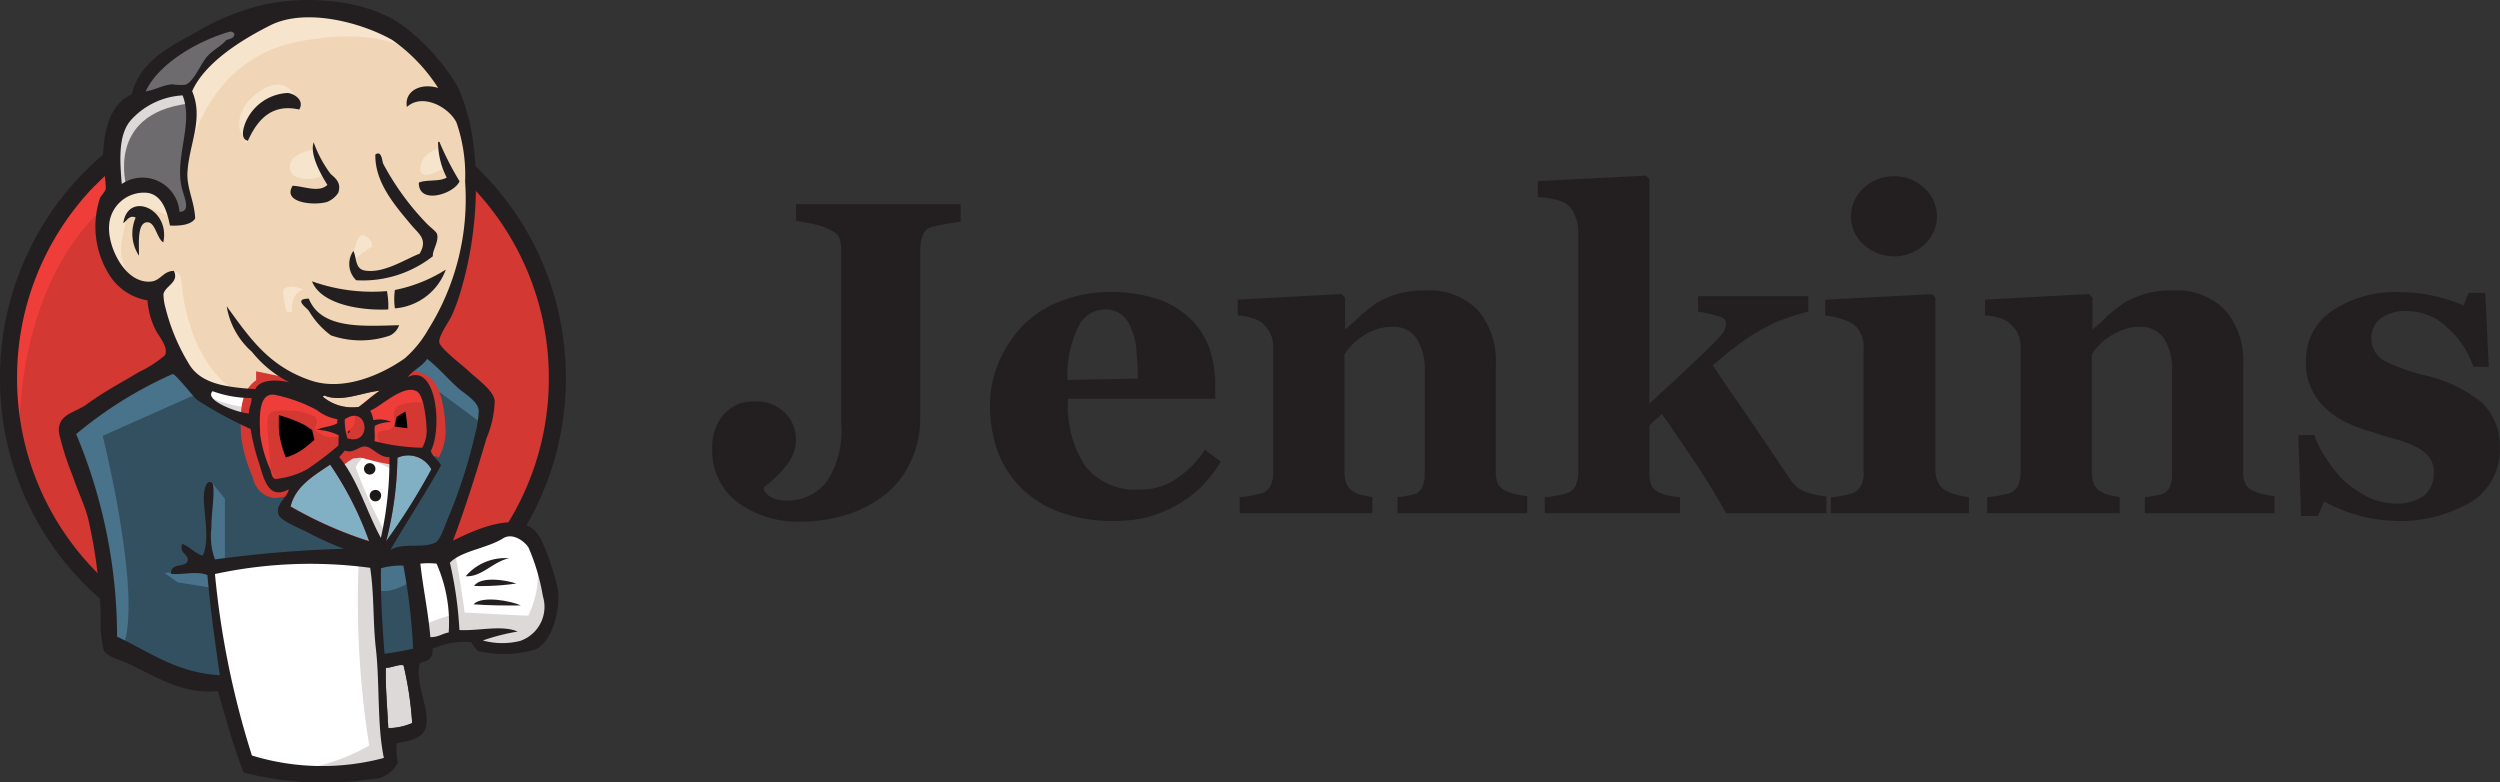 <?xml version="1.0" encoding="UTF-8"?>
<svg xmlns="http://www.w3.org/2000/svg" width="131.169" height="41.048" viewBox="0 0 131.169 41.048">
  <rect x="0" y="0" width="131.169" height="41.048" fill="#333333" stroke="none"/>
  <g id="jenkins-Full-logo" transform="translate(-111.907 -155.432)">
    <g id="Group_6738" data-name="Group 6738" transform="translate(111.014 155.136)">
      <path id="Path_74637" data-name="Path 74637" d="M33.467,58.187a14.568,14.568,0,0,1-14.4,14.727,14.731,14.731,0,0,1,0-29.454,14.568,14.568,0,0,1,14.4,14.727" transform="translate(-3.329 -38.112)" fill="#d33833"></path>
      <path id="Path_74638" data-name="Path 74638" d="M4.029,68.843s-1.045-15.354,13.113-15.8L16.155,51.4,8.478,53.977l-2.2,2.52-1.916,3.67L3.274,64.441,3.6,67.3" transform="translate(-2.103 -45.121)" fill="#ef3d3a"></path>
      <path id="Path_74639" data-name="Path 74639" d="M5.876,45.162a14.443,14.443,0,0,0-4.088,10.1h0a14.443,14.443,0,0,0,4.088,10.1h0a13.721,13.721,0,0,0,9.86,4.181h0A13.721,13.721,0,0,0,25.6,65.371h0a14.443,14.443,0,0,0,4.088-10.1h0a14.443,14.443,0,0,0-4.088-10.1h0a13.767,13.767,0,0,0-9.861-4.181h0a13.74,13.74,0,0,0-9.86,4.181ZM5.237,65.987A15.292,15.292,0,0,1,.893,55.267h0A15.341,15.341,0,0,1,5.237,44.535h0a14.661,14.661,0,0,1,10.5-4.448h0a14.661,14.661,0,0,1,10.5,4.448h0a15.3,15.3,0,0,1,4.344,10.732h0a15.292,15.292,0,0,1-4.344,10.72h0a14.615,14.615,0,0,1-10.5,4.448h0a14.615,14.615,0,0,1-10.5-4.448Z" transform="translate(0 -35.133)" fill="#231f20"></path>
      <path id="Path_74640" data-name="Path 74640" d="M62.8,24.451l-2.2.325-2.962.337-1.916.046-1.87-.058-1.429-.441-1.266-1.37-.987-2.8-.221-.6-1.312-.441-.767-1.266-.546-1.812.6-1.591,1.429-.5,1.15.546.546,1.208.662-.1.221-.279-.221-1.266-.058-1.591.325-2.2-.012-1.254,1-1.6,1.754-1.266L57.795,5.16l3.4.5L64.159,7.8l1.371,2.2.883,1.591.221,3.949-.662,3.4-1.208,3.02-1.138,1.614" transform="translate(-41.002 -4.294)" fill="#f0d6b7"></path>
      <path id="Path_74641" data-name="Path 74641" d="M46.837,173.591l-7.84.325v1.312l.662,4.611-.325.383-5.482-1.87-.383-.662-.546-6.2-1.289-3.717-.279-.883,4.39-3.02,1.37-.546,1.208,1.487,1.045.929,1.208.383.546.163.662,2.857.5.6,1.266-.441-.883,1.707,4.762,2.253-.592.325" transform="translate(-26.896 -143.946)" fill="#335061"></path>
      <path id="Path_74642" data-name="Path 74642" d="M50.825,18.742l1.429-.5,1.15.546L53.95,20l.662-.1.163-.662-.325-1.266.325-3.02L54.5,13.295l.987-1.15,2.137-1.7-.6-.825L54,11.111,52.73,12.1l-.708,1.533L50.93,15.118,50.6,16.872l.221,1.87" transform="translate(-43.893 -8.237)" fill="#6d6b6d"></path>
      <path id="Path_74644" data-name="Path 74644" d="M51.429,46.131s-1.15-3.844,3.24-4.39l-.163-.662-3.02.708L50.6,44.645l.221,1.87.6-.383" transform="translate(-43.893 -36.009)" fill="#dcd9d8"></path>
      <path id="Path_74645" data-name="Path 74645" d="M72.633,122.545l.72-.7a.463.463,0,0,1,.383.418c.058.383.221,3.844,2.578,5.7.221.174-1.754-.279-1.754-.279l-1.754-2.741" transform="translate(-63.342 -107.324)" fill="#f7e4cd"></path>
      <path id="Path_74646" data-name="Path 74646" d="M158.842,107.254s.128-1.661.581-1.533a.621.621,0,0,1,.453.581s-1.092.7-1.034.952" transform="translate(-139.459 -93.079)" fill="#f7e4cd"></path>
      <path id="Path_74647" data-name="Path 74647" d="M190.275,66.878s-.906.186-.987.987.987.163,1.15.1" transform="translate(-166.339 -58.788)" fill="#f7e4cd"></path>
      <path id="Path_74648" data-name="Path 74648" d="M131.986,67.374s-1.208.163-1.208.929,1.371.708,1.754.383" transform="translate(-114.682 -59.226)" fill="#f7e4cd"></path>
      <path id="Path_74649" data-name="Path 74649" d="M50.5,85.833s-2.079-1.266-2.3-.058-.708,2.079.325,3.345l-.708-.221-.662-1.7-.221-1.649L48.2,84.242l1.429.1.825.662.046.825" transform="translate(-40.651 -74.12)" fill="#f7e4cd"></path>
      <path id="Path_74650" data-name="Path 74650" d="M85.384,9.349s.929-4.832,5.645-5.761c3.879-.767,5.923.163,6.69,1.045,0,0-3.461-4.111-6.748-2.857s-5.7,3.566-5.645,5.041c.093,2.532.058,2.532.058,2.532" transform="translate(-74.549 -1.097)" fill="#f7e4cd"></path>
      <path id="Path_74652" data-name="Path 74652" d="M111.266,39.515s-.279-2.183-2.137-.918c-1.208.825-1.092,1.974-.883,2.2s.163.662.325.36.116-1.289.72-1.568,1.591-.581,1.974-.07" transform="translate(-94.67 -33.469)" fill="#f7e4cd"></path>
      <path id="Path_74653" data-name="Path 74653" d="M38.423,164.46l-5.157,2.3s2.137,8.5,1.045,11.138l-.767-.279-.058-3.24-1.429-6.132-.6-1.7,5.377-3.624,1.591,1.533" transform="translate(-26.984 -143.595)" fill="#49728b"></path>
      <path id="Path_74654" data-name="Path 74654" d="M93.614,216.211l.732.894v3.287h-.871s-.1-2.3-.1-2.578.1-1.266.1-1.266" transform="translate(-81.653 -190.642)" fill="#49728b"></path>
      <path id="Path_74655" data-name="Path 74655" d="M76.992,256.2l-2.474.1.708.5,1.754.279" transform="translate(-65.007 -225.949)" fill="#49728b"></path>
      <path id="Path_74656" data-name="Path 74656" d="M167.789,251.1l2.032-.058.5,5.041-2.079.279-.453-5.261" transform="translate(-147.361 -221.394)" fill="#335061"></path>
      <path id="Path_74657" data-name="Path 74657" d="M172.453,167.516l3.066-.163s1.266-3.182,1.266-3.345,1.092-4.611,1.092-4.611l-2.474-2.578-.5-.441-1.312,1.312v5.1l-1.138,4.727" transform="translate(-151.479 -137.813)" fill="#335061"></path>
      <path id="Path_74658" data-name="Path 74658" d="M169.705,248.26l-1.916.383.279,1.533c.708.325,1.916-.546,1.916-.546" transform="translate(-147.361 -218.94)" fill="#49728b"></path>
      <path id="Path_74659" data-name="Path 74659" d="M184.657,157.616l3.844,2.857.1-1.312-2.9-2.683-1.045,1.138" transform="translate(-162.254 -137.901)" fill="#49728b"></path>
      <path id="Path_74660" data-name="Path 74660" d="M98.346,262.249l-1.138-4.611-.569-3.4-.093-2.52,5.145-.279h3.194l-.29,5.761.5,4.448-.058.825-4.17.325-2.52-.546" transform="translate(-84.457 -221.744)" fill="#fff"></path>
      <path id="Path_74661" data-name="Path 74661" d="M135.278,248.585a48.322,48.322,0,0,0,.546,9.768,10.4,10.4,0,0,1-4.053,1.312l4.611-.163.546-.325-.662-8.989-.174-1.928" transform="translate(-115.559 -218.94)" fill="#dcd9d8"></path>
      <path id="Path_74662" data-name="Path 74662" d="M185.734,244.435l2.137-.6,4.053-.221.6-1.87-1.092-3.24-1.266-.163-1.754.546-1.673.825-.894-.163-.7.279" transform="translate(-162.692 -210.179)" fill="#fff"></path>
      <path id="Path_74663" data-name="Path 74663" d="M189.817,251.567a7.859,7.859,0,0,1,1.649-.6l-.6-3.02.708-.279s.5,2.857.5,3.182c0,0,3.066.163,3.345.163a4.993,4.993,0,0,0,.5-2.578l.6,1.754.058.987-.883,1.312-.987.221-1.649-.058-.546-.709-1.916.279-.6.221" transform="translate(-166.81 -218.414)" fill="#dcd9d8"></path>
      <path id="Path_74664" data-name="Path 74664" d="M152.7,205.185l-1.208-3.066-1.266-1.812s.279-.767.662-.767h1.266l1.208.441-.1,2.032-.558,3.171" transform="translate(-131.854 -175.923)" fill="#fff"></path>
      <path id="Path_74665" data-name="Path 74665" d="M152.331,203.177a25.479,25.479,0,0,1-1.533-3.4s.279-.662.662-.5,1.208.6,1.208.6v-1.045l-1.87-.383-1.266.163,2.137,5.064.441.058" transform="translate(-131.241 -174.96)" fill="#dcd9d8"></path>
      <path id="Path_74666" data-name="Path 74666" d="M93.84,172.461l-1.521-.163-1.429-.441v.5l.7.767,2.2.987" transform="translate(-79.463 -151.48)" fill="#fff"></path>
      <path id="Path_74667" data-name="Path 74667" d="M94.018,178.406a6.086,6.086,0,0,0,2.253.546l.058.662-1.533-.325-.929-.662.151-.221" transform="translate(-82.091 -157.262)" fill="#dcd9d8"></path>
      <path id="Path_74668" data-name="Path 74668" d="M169.526,178.2a10.142,10.142,0,0,1-2.509-.348,5.737,5.737,0,0,1,.035-.813,1.916,1.916,0,0,1,.859-.186,1.485,1.485,0,0,0-.952-.1,1.578,1.578,0,0,0-.163-.5c.523-.186,1.754-1.405,2.451-1.01.337.2.476,1.289.5,1.835a1.921,1.921,0,0,1-.221,1.127" transform="translate(-146.485 -154.394)" fill="#d33833"></path>
      <path id="Path_74669" data-name="Path 74669" d="M169.526,178.2a10.142,10.142,0,0,1-2.509-.348,5.737,5.737,0,0,1,.035-.813,1.916,1.916,0,0,1,.859-.186,1.485,1.485,0,0,0-.952-.1,1.578,1.578,0,0,0-.163-.5c.523-.186,1.754-1.405,2.451-1.01.337.2.476,1.289.5,1.835a1.921,1.921,0,0,1-.221,1.127Z" transform="translate(-146.485 -154.394)" stroke="#d33833" stroke-width="2"></path>
      <path id="Path_74670" data-name="Path 74670" d="M121.382,178.383a1.252,1.252,0,0,1-.012.209c-.29.186-.755.186-1.08.348a3.044,3.044,0,0,1,1.161.29c-.012.174-.012.36-.023.534-.534.36-1.022.906-1.649,1.254a4.221,4.221,0,0,1-1.649.5c-.174-.046-.2-.267-.267-.476a6.9,6.9,0,0,1-.534-1.835c-.035-.848-.128-2.276.79-2.1a8.01,8.01,0,0,1,2.172.79,2.2,2.2,0,0,0,1.092.488" transform="translate(-102.789 -156.101)" fill="#d33833"></path>
      <path id="Path_74671" data-name="Path 74671" d="M121.382,178.383a1.252,1.252,0,0,1-.012.209c-.29.186-.755.186-1.08.348a3.044,3.044,0,0,1,1.161.29c-.012.174-.012.36-.023.534-.534.36-1.022.906-1.649,1.254a4.221,4.221,0,0,1-1.649.5c-.174-.046-.2-.267-.267-.476a6.9,6.9,0,0,1-.534-1.835c-.035-.848-.128-2.276.79-2.1a8.01,8.01,0,0,1,2.172.79,2.2,2.2,0,0,0,1.092.488Z" transform="translate(-102.789 -156.101)" stroke="#d33833" stroke-width="2"></path>
      <path id="Path_74672" data-name="Path 74672" d="M155.469,187.841a3.177,3.177,0,0,1-.139-1c1.243-.825,1.463,1.417.139,1" transform="translate(-136.353 -164.549)" fill="#d33833"></path>
      <path id="Path_74673" data-name="Path 74673" d="M155.469,187.841a3.177,3.177,0,0,1-.139-1c1.243-.825,1.463,1.417.139,1Z" transform="translate(-136.353 -164.549)" stroke="#d33833" stroke-width="2"></path>
      <path id="Path_74674" data-name="Path 74674" d="M166.163,175.056s-.383-.546-.1-.708.546,0,.709-.279,0-.441.058-.767.325-.383.6-.441,1.045-.163,1.15.1l-.325-.987-.662-.221-2.079,1.208-.1.6v1.208" transform="translate(-145.259 -151.392)" fill="#ef3d3a"></path>
      <path id="Path_74675" data-name="Path 74675" d="M114.925,179.416c-.07-.86-.139-1.707-.209-2.567-.116-1.277.3-1.057,1.417-1.057a2.862,2.862,0,0,1,1.1.325c.3.616-.5.476.348.941.709.383,1.975-.232,1.684-1.1-.163-.2-.836-.058-1.08-.186l-1.289-.662c-.546-.279-1.8-.7-2.381-.3-1.475,1,.093,3.508.616,4.553" transform="translate(-99.782 -153.94)" fill="#ef3d3a"></path>
      <path id="Path_74676" data-name="Path 74676" d="M112.747,42.743c-1.5-.348-2.242.627-2.694,1.638-.407-.093-.244-.65-.139-.929a2.534,2.534,0,0,1,2.23-1.58c.372.046.883.395.6.871" transform="translate(-96.152 -36.698)" fill="#231f20"></path>
      <path id="Path_74677" data-name="Path 74677" d="M189.635,63.9h.07a15.721,15.721,0,0,0,1.057,2.067c-.29.674-2.16,1.254-2.137.07.407-.174,1.1-.035,1.463-.267a4.074,4.074,0,0,1-.453-1.87" transform="translate(-165.757 -56.16)" fill="#231f20"></path>
      <path id="Path_74678" data-name="Path 74678" d="M132.323,64.1a6.371,6.371,0,0,0,.883,1.649c.209.2.6.441.407,1a1.278,1.278,0,0,1-.581.476c-.708.209-2.369.046-1.812-.848.592.023,1.382.383,1.824-.046-.337-.534-.941-1.6-.72-2.23" transform="translate(-114.973 -56.335)" fill="#231f20"></path>
      <path id="Path_74679" data-name="Path 74679" d="M161.82,74.46a5.946,5.946,0,0,1-4.03,1.266,1.189,1.189,0,0,1-.151-1.533c.186.325.07.929.6,1.022,1,.174,2.16-.616,2.88-.883.441-.755-.035-1.022-.441-1.51-.825-.987-1.916-2.218-1.882-3.693.337-.244.36.372.407.476a13.939,13.939,0,0,0,2.288,3.147c.2.209.511.418.546.558.1.395-.267.883-.221,1.15" transform="translate(-138.209 -60.726)" fill="#231f20"></path>
      <path id="Path_74680" data-name="Path 74680" d="M58.263,94.6c-.337-.2-.418-1.034-.813-1.057-.569-.035-.465,1.092-.465,1.754a2.1,2.1,0,0,1-.174-2c-.325-.163-.465.174-.65.29.244-1.684,2.474-.778,2.1,1.01" transform="translate(-48.799 -81.584)" fill="#231f20"></path>
      <path id="Path_74681" data-name="Path 74681" d="M180.314,121.153a3.1,3.1,0,0,1-2.671,2.033,3.324,3.324,0,0,1,0-.964,7.9,7.9,0,0,0,2.671-1.069" transform="translate(-156.03 -106.711)" fill="#231f20"></path>
      <path id="Path_74682" data-name="Path 74682" d="M140.8,126.412a9.354,9.354,0,0,0,3.926.511,4.235,4.235,0,0,1,.07.964c-1.638.07-3.566-.337-4-1.475" transform="translate(-123.531 -111.354)" fill="#231f20"></path>
      <path id="Path_74683" data-name="Path 74683" d="M136.32,134.152c.65,1.626,2.869,1.44,4.739,1.394a.94.94,0,0,1-.488.546,4.762,4.762,0,0,1-3.089-.012,4.311,4.311,0,0,1-1.161-1.289c-.128-.174-.825-.627,0-.639" transform="translate(-119.225 -118.188)" fill="#231f20"></path>
      <path id="Path_74684" data-name="Path 74684" d="M176.322,205.073a32.473,32.473,0,0,1-2.381,3.775,18.48,18.48,0,0,0,.592-4.378,1.376,1.376,0,0,1,1.789.6" transform="translate(-152.793 -180.154)" fill="#81b0c4"></path>
      <path id="Path_74685" data-name="Path 74685" d="M211.938,250.543c-.848.174-1.44,1-2.276.941a2.716,2.716,0,0,1,2.276-.941" transform="translate(-184.333 -220.956)" fill="#231f20"></path>
      <path id="Path_74686" data-name="Path 74686" d="M215.64,260.329a12.784,12.784,0,0,1-2.207.128c.337-.511,1.614-.325,2.207-.128" transform="translate(-187.662 -229.417)" fill="#231f20"></path>
      <path id="Path_74687" data-name="Path 74687" d="M215.62,269.336c-.778.012-1.742,0-2.485-.058.441-.476,1.986-.174,2.485.058" transform="translate(-187.399 -237.275)" fill="#231f20"></path>
      <path id="Path_74688" data-name="Path 74688" d="M174.726,298.365a17.97,17.97,0,0,1,.453,3.031,3.283,3.283,0,0,1-1.254.267c-.035-.906-.163-2.3-.128-3.171.279.023.7-.2.929-.128" transform="translate(-152.66 -263.168)" fill="#dcd9d8"></path>
      <path id="Path_74689" data-name="Path 74689" d="M148.46,175.429c-.395.256-.72.569-1.1.848a2.382,2.382,0,0,1-1.893-.534c.012-.035.07-.023.07-.07.894.395,2.032-.163,2.927-.244" transform="translate(-127.649 -154.634)" fill="#f0d6b7"></path>
      <path id="Path_74690" data-name="Path 74690" d="M131.175,210.766c.244-1.057,1.208-1.614,2.079-2.2a17.655,17.655,0,0,1,2.044,4.018,20.579,20.579,0,0,1-4.123-1.823" transform="translate(-115.032 -183.896)" fill="#81b0c4"></path>
      <path id="Path_74691" data-name="Path 74691" d="M44.411,35.336c-.035.871.081,2.253.128,3.171a3.284,3.284,0,0,0,1.254-.267,17.969,17.969,0,0,0-.453-3.031c-.232-.081-.65.139-.929.128Zm-8.966-4.924a45.524,45.524,0,0,0,1.94,9.524,12.562,12.562,0,0,0,6.922.128c-.36-1.742-.209-3.867-.418-5.737-.163-1.405-.081-2.811-.3-4.239a23.662,23.662,0,0,0-8.142.325Zm8.711-.3c-.023,1.5.07,2.985.186,4.483a14.331,14.331,0,0,0,1.5-.267,31.529,31.529,0,0,0-.511-4.355,3.689,3.689,0,0,0-1.173.139Zm2.915-.244a4.136,4.136,0,0,0-.848,0c.128,1.22.418,2.567.523,3.856.407.012.627-.186.964-.244a7.649,7.649,0,0,0-.639-3.612ZM51.5,33.908a1.891,1.891,0,0,0,1.15-2.334,10.9,10.9,0,0,0-.755-2.555c-.221-.337-.836-.79-1.336-.476-.8.511-2.207.662-2.787,1.278a20.358,20.358,0,0,1,.5,3.531c1,.058,2.218-.279,3.055.081A10.743,10.743,0,0,0,49.5,33.9a3.848,3.848,0,0,0,2,.012Zm-7.967-5.215a17.655,17.655,0,0,0-2.044-4.018c-.871.581-1.823,1.138-2.079,2.2a21.179,21.179,0,0,0,4.123,1.823Zm1.487-4.378a18.479,18.479,0,0,1-.592,4.378A33.485,33.485,0,0,0,46.8,24.918a1.376,1.376,0,0,0-1.789-.6Zm-1.684-.592c-.337-.035-.627.395-1.069.209-.1.116-.2.232-.3.348.976,1.185,1.429,2.857,2.184,4.239A18.742,18.742,0,0,0,44.6,24.28c-.557.023-.871-.523-1.266-.558Zm-1.08-1.429a3.177,3.177,0,0,0,.139,1c1.324.418,1.1-1.824-.139-1Zm-1.475-.488a8.005,8.005,0,0,0-2.172-.79c-.917-.174-.825,1.254-.79,2.1a7.03,7.03,0,0,0,.534,1.835c.07.209.093.43.267.476a4.36,4.36,0,0,0,1.649-.5,17.057,17.057,0,0,0,1.649-1.254c.012-.174.012-.36.023-.534a2.8,2.8,0,0,0-1.161-.29c.314-.163.79-.163,1.08-.348a1.254,1.254,0,0,1,.012-.209,2.43,2.43,0,0,1-1.092-.488Zm-5.459-.987c-.476.488,1.336,1.138,1.9,1.173,0-.3.174-.592.139-.813a5.9,5.9,0,0,1-2.044-.36Zm5.854.221c0,.046-.058.035-.07.07a2.408,2.408,0,0,0,1.893.534c.372-.267.709-.592,1.1-.848-.906.081-2.044.639-2.927.244Zm5.366,1.626c-.023-.534-.163-1.638-.5-1.835-.7-.407-1.928.825-2.451,1.01a1.578,1.578,0,0,1,.163.5,1.477,1.477,0,0,1,.952.1,1.918,1.918,0,0,0-.859.186c-.07.221.023.511-.035.813a10.713,10.713,0,0,0,2.509.348,1.881,1.881,0,0,0,.221-1.126ZM34.515,21.283c-.151-.1-1.161-1.417-1.3-1.359a21.423,21.423,0,0,0-5.052,3.147A27.639,27.639,0,0,1,30.311,33.7c1.661.778,3.124,1.9,5.389,2.021-.267-1.847-.5-3.508-.65-5.25-.569-.244-1.382.012-1.916-.07,0-.639.813-.279.883-.708.046-.325-.453-.348-.29-.859.418.151.639.488,1.08.616.407-.883,0-2.451.058-3.194.012-.139.07-.767.383-.662.279.093-.012,1.684.012,2.381a3.524,3.524,0,0,0,.186,1.673,62.369,62.369,0,0,1,6.771-.558,15.1,15.1,0,0,1-1.812-.813c-.372-.209-1.521-.639-1.626-.987-.174-.558.441-.848.546-1.324-1.1.6-1.312-.581-1.579-1.405a11.58,11.58,0,0,1-.43-1.754,22.021,22.021,0,0,1-2.8-1.521Zm11.057-1.208c1.522-.732,1.8,2.753,1.2,3.879.093.337.407.465.534.766-.848,1.522-1.789,2.938-2.66,4.437.639-.407,1.568-.07,2.323-.372.279-.1.476-.743.685-1.254A26.769,26.769,0,0,0,49.1,23.049a5.278,5.278,0,0,0,.186-1.231c-.07-.488-.72-.848-1.057-1.138-.616-.558-1-1.034-1.649-1.556-.244.383-.8.639-1.01.952ZM31.043,6.591c-.72.8-.569,2.288-.488,3.357a1.948,1.948,0,0,1,3.031,1.463c.627-.012.232-.778.116-1.278-.372-1.614.627-3.357.046-4.832a3.949,3.949,0,0,0-2.706,1.289Zm5.18-4.634c-1.638.465-3.74,1.661-4.413,3.136.523-.081.883-.337,1.394-.372a3.213,3.213,0,0,0,.674.023c.441-.116.825-1.115,1.161-1.487s.72-.523.987-.848c.174-.081.43-.081.441-.337a.252.252,0,0,0-.244-.116Zm8.537.441c-1.707-.964-4.588-1.684-6.4-.778-1.463.732-3.438,1.94-4.111,3.461C34.875,6.556,34.062,7.9,34,9.4c-.023.8.372,1.487.407,2.358-.221.36-.871.395-1.324.372-.151-.767-.418-1.626-1.208-1.719a1.828,1.828,0,0,0-1.986,1.765c-.058,1.138.871,3.02,2.2,2.892.511-.046.639-.558,1.2-.558.3.6-.465.79-.546,1.219a2.919,2.919,0,0,0,.116.755,10.49,10.49,0,0,0,1.3,3.031c.674.964,1.986,1.1,3.4,1.2.256-.546,1.185-.5,1.789-.36a5.978,5.978,0,0,1-1.963-1.6,4.04,4.04,0,0,1-1.324-2.392c1.22,1.684,2.218,3.159,4.425,3.9,1.672.558,3.624-.256,4.913-1.161a5.8,5.8,0,0,0,1.231-1.51,12.89,12.89,0,0,0,1.94-7.77,8.445,8.445,0,0,0-.453-3.1c-.407-.813-1.789-1.556-2.6-.813-.151-.8.674-1.289,1.638-1A8.966,8.966,0,0,0,44.759,2.4Zm3.182,26.26c1.336-.662,3.821-1.777,4.646,0a13.825,13.825,0,0,1,.825,2.451c.221.952-.244,2.973-1.231,3.287a5.9,5.9,0,0,1-2.927.058,1.7,1.7,0,0,1-.36-.465,4.005,4.005,0,0,0-2.033.348c.058.557-.314.639-.674.755-.256,1.034.523,2.381.337,3.31-.128.674-.952.778-1.556.894a4.545,4.545,0,0,0,.07,1,1.5,1.5,0,0,1-1.347.871,16.856,16.856,0,0,1-6.736-.337c-.523-1.277-.929-2.822-1.359-4.274-1.812.2-3.287-.778-4.669-1.429-.476-.221-1.138-.348-1.324-.732a6.625,6.625,0,0,1-.151-1.742,26.769,26.769,0,0,0-.65-5.1c-.2-.79-.557-1.475-.8-2.23a15.549,15.549,0,0,1-.732-2.265c-.151-1.034.825-1.092,1.44-1.545.964-.7,1.719-1.08,2.764-1.707a6,6,0,0,0,1.347-.871c.209-.43-.36-1.034-.511-1.37a4.132,4.132,0,0,1-.407-1.51,2.925,2.925,0,0,1-1.94-1.243,4.756,4.756,0,0,1-.546-4.135c.046-.1.267-.325.3-.488a5.315,5.315,0,0,0-.139-1.1c-.058-1.777.3-3.31,1.5-3.844.488-1.94,2.23-2.578,3.868-3.542A12.163,12.163,0,0,1,36.931.854c2.5-.918,6.341-.743,8.42.825a11.077,11.077,0,0,1,2.787,3.089c1.336,2.683,1.231,7.178.3,10.453a10.746,10.746,0,0,1-.558,1.614c-.174.372-.72,1.1-.662,1.428s1.254,1.231,1.51,1.475c.453.441,1.324,1.022,1.394,1.58a5.39,5.39,0,0,1-.43,1.974c-.558,1.9-1.115,3.659-1.754,5.366Z" transform="translate(-23.274 0)" fill="#231f20"></path>
      <path id="Path_74692" data-name="Path 74692" d="M127.813,128.925c.07-.093.465-.244,1.022.023,0,0-.662.1-.6,1.208l-.279-.058c.012.012-.279-.987-.139-1.173" transform="translate(-112.031 -113.46)" fill="#f7e4cd"></path>
      <path id="Path_74693" data-name="Path 74693" d="M164.623,208.178a.3.3,0,1,1-.3-.3.3.3,0,0,1,.3.3" transform="translate(-144.032 -183.283)" fill="#1d1919"></path>
      <path id="Path_74694" data-name="Path 74694" d="M167.2,220.184a.3.3,0,1,1-.3-.3.293.293,0,0,1,.3.3" transform="translate(-146.309 -193.883)" fill="#1d1919"></path>
    </g>
    <g id="Group_6737" data-name="Group 6737" transform="translate(149.276 164.044)">
      <path id="Path_74695" data-name="Path 74695" d="M13.144,5.579q-.439.055-.769.11c-.22.037-.439.073-.732.146a.7.7,0,0,0-.586.439,2.166,2.166,0,0,0-.146.732V15.94a5.287,5.287,0,0,1-.513,2.27,4.8,4.8,0,0,1-1.355,1.721,6.348,6.348,0,0,1-1.977,1.025,8,8,0,0,1-2.307.366A5.351,5.351,0,0,1,1.318,20.3,3.375,3.375,0,0,1,0,17.478,2.615,2.615,0,0,1,.586,15.72a2.031,2.031,0,0,1,1.648-.7,2.1,2.1,0,0,1,1.574.586,1.934,1.934,0,0,1,.586,1.428,2.154,2.154,0,0,1-.513,1.355,6.9,6.9,0,0,1-1.172,1.135v.146a.954.954,0,0,0,.439.4,1.586,1.586,0,0,0,.7.146A2.6,2.6,0,0,0,6,19.235a4.783,4.783,0,0,0,.769-2.966V7.117a1.981,1.981,0,0,0-.11-.7c-.073-.183-.293-.33-.622-.476A3.843,3.843,0,0,0,5.2,5.689c-.329-.073-.586-.11-.805-.146V4.664h8.64v.915Z" transform="translate(0 -2.567)" fill="#231f20"></path>
      <path id="Path_74696" data-name="Path 74696" d="M51.61,26.063a7.5,7.5,0,0,1-.952,1.245,5.7,5.7,0,0,1-1.281.988,6.952,6.952,0,0,1-1.538.659,6.686,6.686,0,0,1-1.794.22,7.928,7.928,0,0,1-2.929-.476A5.6,5.6,0,0,1,41.1,27.417a5.448,5.448,0,0,1-1.208-1.9,7.214,7.214,0,0,1-.4-2.38,5.784,5.784,0,0,1,.439-2.233A6.47,6.47,0,0,1,41.139,19a5.509,5.509,0,0,1,1.977-1.318,6.9,6.9,0,0,1,2.636-.513,7.675,7.675,0,0,1,2.636.4,4.577,4.577,0,0,1,1.684,1.062,4.181,4.181,0,0,1,.952,1.538,6.23,6.23,0,0,1,.293,1.867v.732H43.592a5.713,5.713,0,0,0,.915,3.551,3.337,3.337,0,0,0,2.856,1.208,3.281,3.281,0,0,0,1.94-.586,5.207,5.207,0,0,0,1.464-1.5l.842.622Zm-4.357-4.357c0-.439-.037-.915-.073-1.391a3.271,3.271,0,0,0-.256-1.172,1.663,1.663,0,0,0-.549-.805,1.283,1.283,0,0,0-.842-.256,1.544,1.544,0,0,0-1.391.879,5.894,5.894,0,0,0-.586,2.819l3.7-.073Z" transform="translate(-24.92 -10.456)" fill="#231f20"></path>
      <path id="Path_74697" data-name="Path 74697" d="M89.983,28.647H83.1V27.8a2.87,2.87,0,0,0,.513-.073,3.141,3.141,0,0,0,.476-.11.8.8,0,0,0,.329-.366,1.723,1.723,0,0,0,.11-.7V21.214a2.964,2.964,0,0,0-.439-1.757,1.444,1.444,0,0,0-1.281-.586,2.149,2.149,0,0,0-.842.146,2.6,2.6,0,0,0-.769.4,2.339,2.339,0,0,0-.549.476,1.72,1.72,0,0,0-.33.439V26.45a1.773,1.773,0,0,0,.11.659.794.794,0,0,0,.366.4,1.222,1.222,0,0,0,.439.183l.549.11v.842H74.826V27.8a3.648,3.648,0,0,0,.586-.073c.183-.037.366-.073.513-.11a.832.832,0,0,0,.513-.4,1.788,1.788,0,0,0,.146-.7V19.86a1.642,1.642,0,0,0-.183-.7,1.724,1.724,0,0,0-.476-.549,1.661,1.661,0,0,0-.513-.22,2.132,2.132,0,0,0-.7-.11v-.842l5.455-.293.183.183v1.648h.037c.22-.183.476-.4.769-.7.293-.256.586-.476.842-.659a5.191,5.191,0,0,1,1.1-.476,4.729,4.729,0,0,1,1.465-.183,3.533,3.533,0,0,1,2.782,1.062,4.085,4.085,0,0,1,.915,2.819v5.6a1.532,1.532,0,0,0,.11.659.886.886,0,0,0,.476.4,3.063,3.063,0,0,0,.439.146c.183.037.366.073.622.11v.879Z" transform="translate(-47.148 -10.331)" fill="#231f20"></path>
      <path id="Path_74698" data-name="Path 74698" d="M132.65,18.315h-5.382c-.659-1.172-1.281-2.16-1.831-2.966s-1.062-1.574-1.538-2.233l-.659.586v2.49a1.642,1.642,0,0,0,.11.659.767.767,0,0,0,.476.4,1.806,1.806,0,0,0,.476.146,2.83,2.83,0,0,0,.549.073v.842h-7.1v-.842a3.654,3.654,0,0,0,.586-.073c.183-.037.366-.073.513-.11a.832.832,0,0,0,.513-.4,1.784,1.784,0,0,0,.146-.7V3.451a1.966,1.966,0,0,0-.183-.769,1.359,1.359,0,0,0-.476-.622,1.963,1.963,0,0,0-.659-.22,3.265,3.265,0,0,0-.805-.11V.888L123.058.6l.183.183V12.567c.549-.513,1.208-1.1,1.9-1.757s1.281-1.208,1.684-1.648c.256-.256.4-.439.4-.586a.959.959,0,0,0,.037-.256c0-.146-.11-.256-.366-.329a7.078,7.078,0,0,0-1.1-.256V6.929h5.784v.805a13.84,13.84,0,0,0-1.757.586,12.527,12.527,0,0,0-1.318.732c-.329.22-.622.439-.915.659s-.622.513-1.025.842c.732,1.1,1.428,2.087,2.05,3s1.281,1.9,1.977,2.929a1.709,1.709,0,0,0,.879.732,5.477,5.477,0,0,0,1.062.22v.879Z" transform="translate(-74.071 0)" fill="#231f20"></path>
      <path id="Path_74699" data-name="Path 74699" d="M165.769,18.378h-7.213v-.842a3.2,3.2,0,0,0,.586-.073,4.789,4.789,0,0,0,.476-.11.833.833,0,0,0,.512-.4,1.308,1.308,0,0,0,.147-.7V9.591a1.4,1.4,0,0,0-.183-.7,1.114,1.114,0,0,0-.439-.476,2.659,2.659,0,0,0-.622-.256,3.5,3.5,0,0,0-.769-.146V7.175l5.6-.293.183.183v9.08a1.517,1.517,0,0,0,.183.7,1.013,1.013,0,0,0,.476.4,2.118,2.118,0,0,0,.513.183c.183.037.366.073.586.11v.842Zm-1.647-15.56a1.9,1.9,0,0,1-.659,1.464,2.31,2.31,0,0,1-1.574.622,2.4,2.4,0,0,1-1.611-.622,1.951,1.951,0,0,1-.659-1.464,2.028,2.028,0,0,1,.659-1.5,2.334,2.334,0,0,1,1.611-.622,2.244,2.244,0,0,1,1.574.622,1.972,1.972,0,0,1,.659,1.5Z" transform="translate(-99.868 -0.063)" fill="#231f20"></path>
      <path id="Path_74700" data-name="Path 74700" d="M196.253,28.647H189.37V27.8a2.873,2.873,0,0,0,.513-.073,3.148,3.148,0,0,0,.476-.11.8.8,0,0,0,.329-.366,1.724,1.724,0,0,0,.11-.7V21.214a2.966,2.966,0,0,0-.439-1.757,1.445,1.445,0,0,0-1.281-.586,2.147,2.147,0,0,0-.842.146,3.873,3.873,0,0,0-.769.4,2.337,2.337,0,0,0-.549.476,1.733,1.733,0,0,0-.329.439V26.45a1.777,1.777,0,0,0,.11.659.794.794,0,0,0,.366.4,1.224,1.224,0,0,0,.439.183l.549.11v.842H181.1V27.8a3.644,3.644,0,0,0,.586-.073c.183-.037.366-.073.512-.11a.833.833,0,0,0,.513-.4,1.791,1.791,0,0,0,.146-.7V19.86a1.641,1.641,0,0,0-.183-.7,1.717,1.717,0,0,0-.476-.549,1.655,1.655,0,0,0-.512-.22,2.13,2.13,0,0,0-.7-.11v-.842l5.455-.293.183.183v1.648h.036c.22-.183.476-.4.769-.7.293-.256.586-.476.842-.659a5.191,5.191,0,0,1,1.1-.476,4.726,4.726,0,0,1,1.464-.183,3.533,3.533,0,0,1,2.782,1.062,4.087,4.087,0,0,1,.915,2.819v5.6a1.527,1.527,0,0,0,.11.659.883.883,0,0,0,.476.4,3.047,3.047,0,0,0,.439.146c.183.037.366.073.622.11v.879Z" transform="translate(-114.206 -10.331)" fill="#231f20"></path>
      <path id="Path_74701" data-name="Path 74701" d="M230.7,29.174a8.027,8.027,0,0,1-3.808-1.025l-.329.769h-.879l-.146-4.247h.842a4.963,4.963,0,0,0,.586,1.172,7.175,7.175,0,0,0,.915,1.172,6.312,6.312,0,0,0,1.245.879,3.464,3.464,0,0,0,1.464.366,2.492,2.492,0,0,0,1.538-.4,1.521,1.521,0,0,0,.513-1.245,1.353,1.353,0,0,0-.22-.769,2.219,2.219,0,0,0-.622-.513,6.155,6.155,0,0,0-.989-.4c-.366-.11-.805-.22-1.318-.4a7.757,7.757,0,0,1-1.318-.476,3.971,3.971,0,0,1-1.135-.732,3.268,3.268,0,0,1-.805-1.062,3.145,3.145,0,0,1-.293-1.5,3.057,3.057,0,0,1,1.355-2.6,5.909,5.909,0,0,1,3.551-.989,7.762,7.762,0,0,1,1.9.22,8.6,8.6,0,0,1,1.464.476l.256-.659h.879l.183,3.881h-.805a4.8,4.8,0,0,0-1.355-2.05,3.106,3.106,0,0,0-2.087-.879,2.243,2.243,0,0,0-1.391.366,1.233,1.233,0,0,0-.513,1.025,1.312,1.312,0,0,0,.732,1.245,9.179,9.179,0,0,0,2.05.732,7.4,7.4,0,0,1,3,1.428,3.149,3.149,0,0,1,.952,2.307,3.27,3.27,0,0,1-1.464,2.892,7.465,7.465,0,0,1-3.954,1.025Z" transform="translate(-142.32 -10.456)" fill="#231f20"></path>
    </g>
  </g>
</svg>
